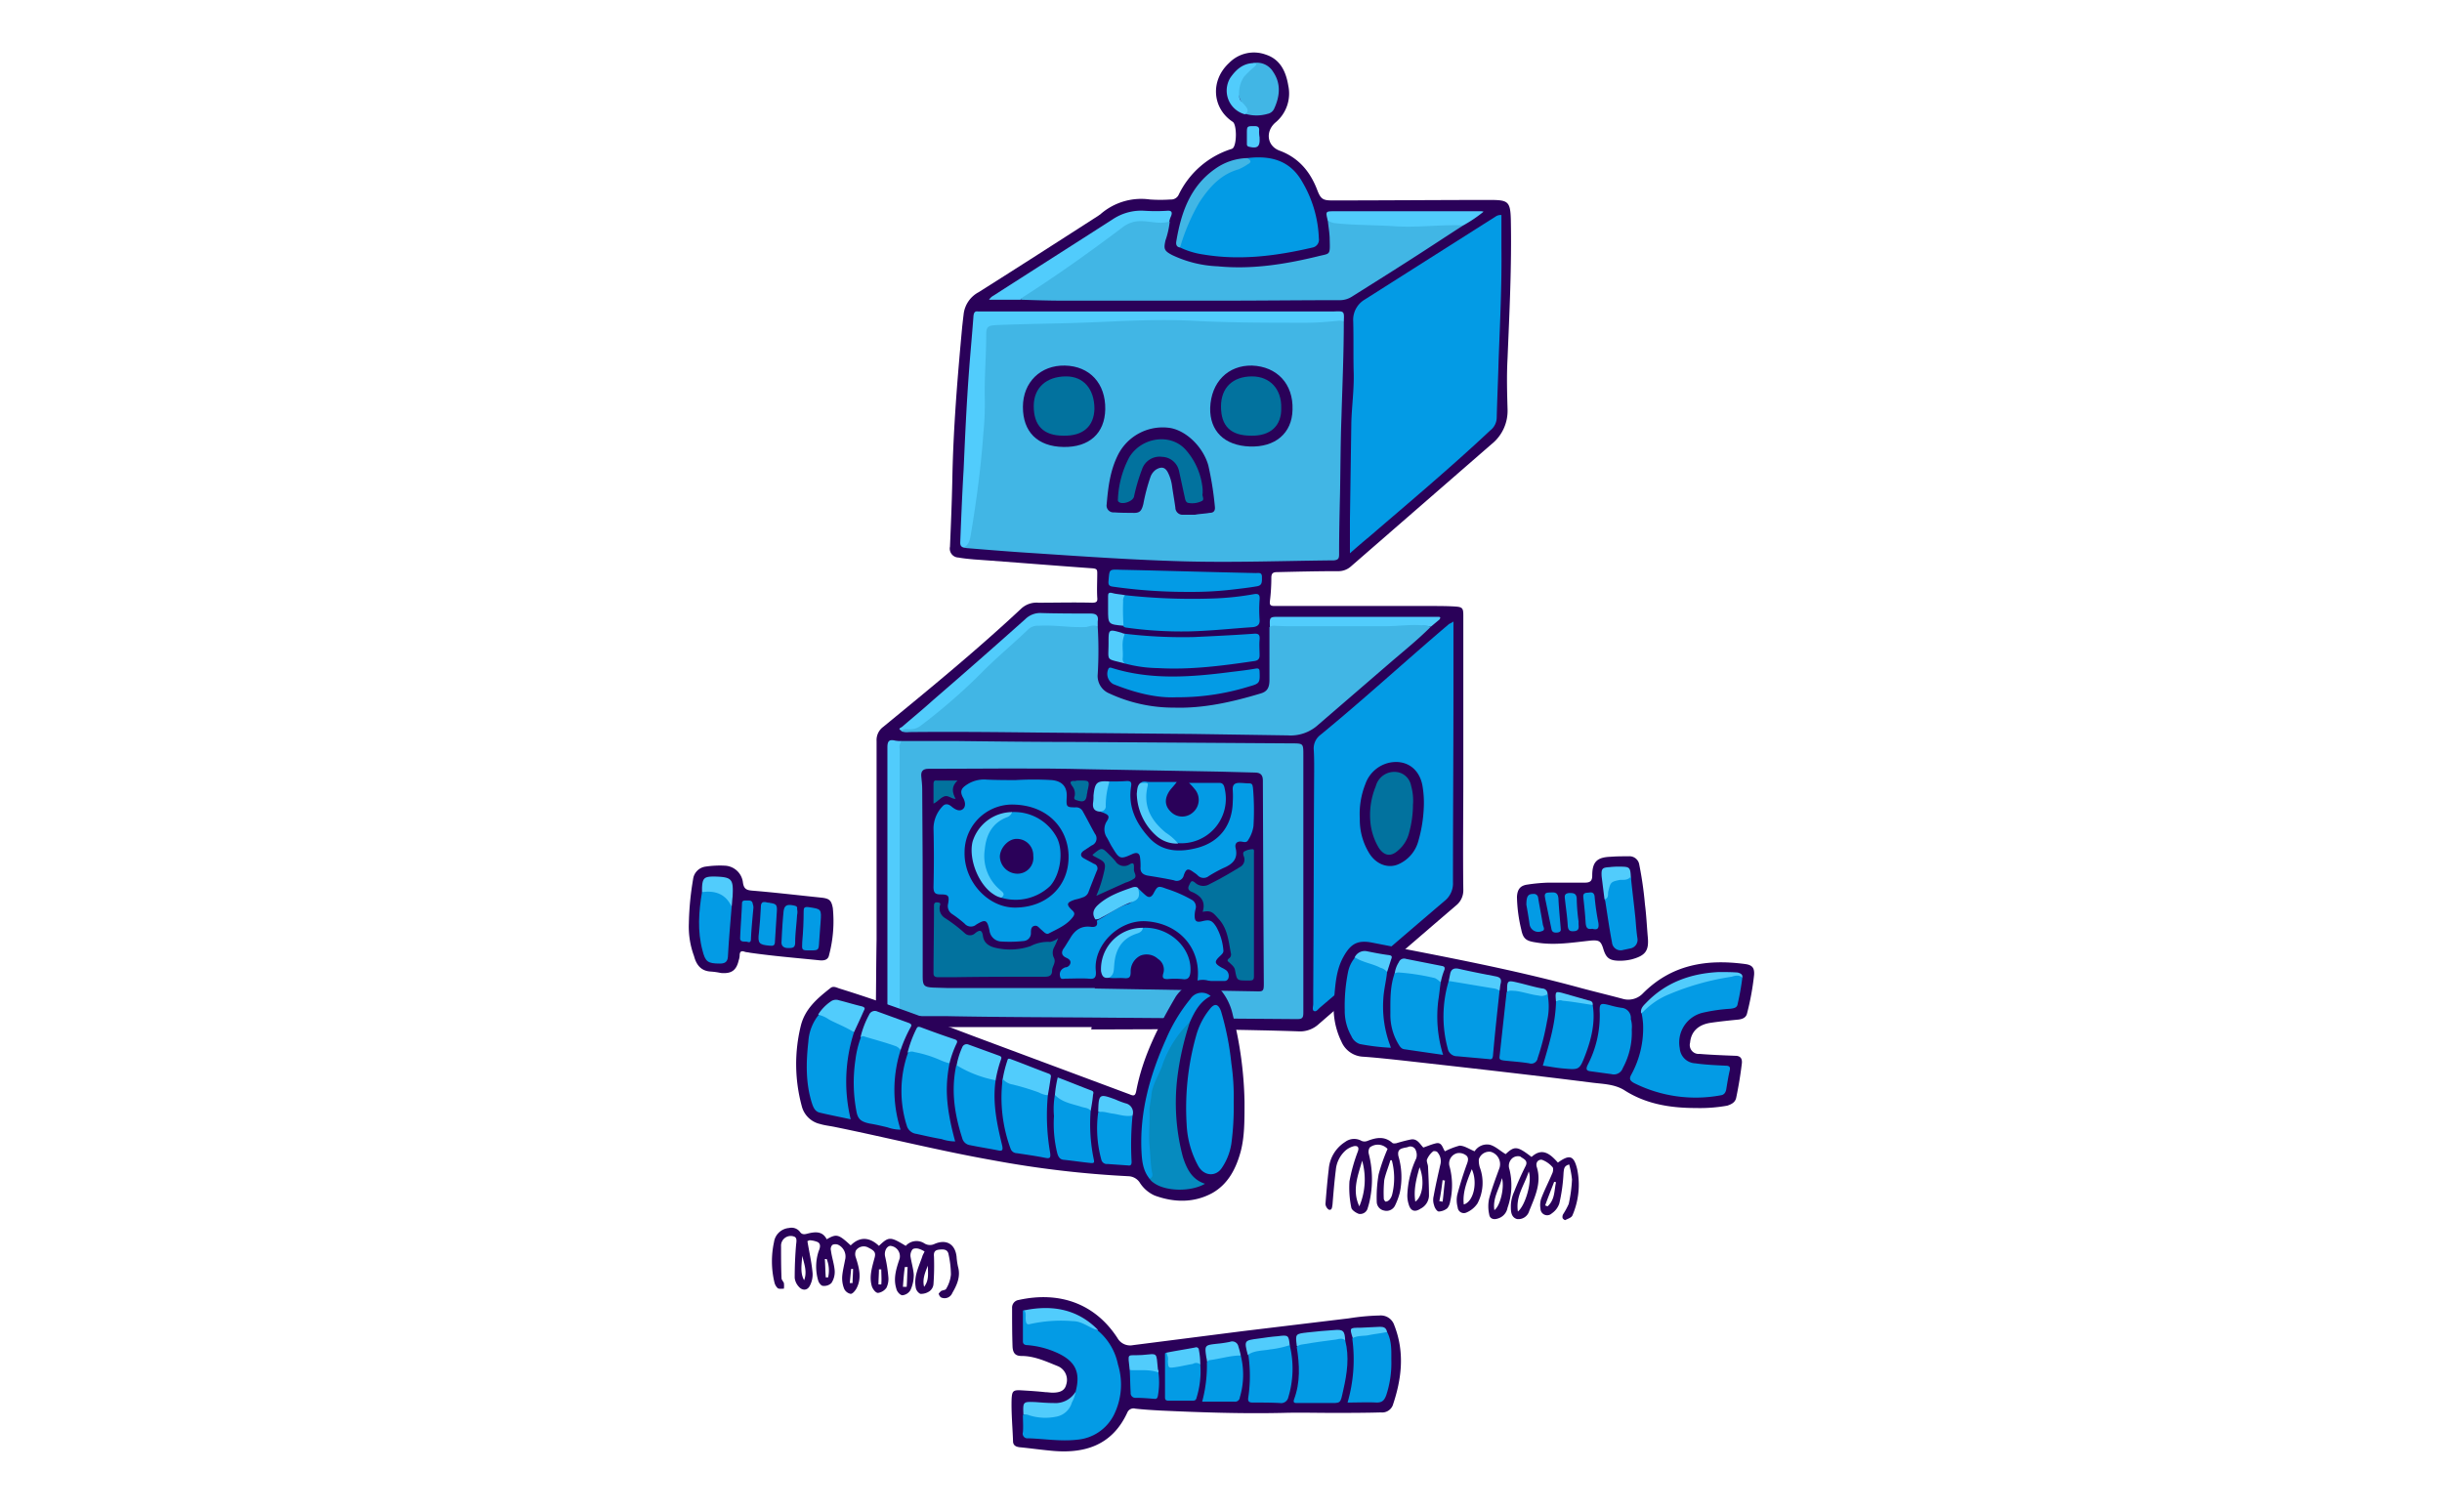 <svg id="OBJECTS" xmlns="http://www.w3.org/2000/svg" viewBox="0 0 519 321.3"><defs><style>.cls-1{fill:#2a0159;}.cls-1,.cls-2,.cls-3,.cls-4,.cls-5,.cls-6{fill-rule:evenodd;}.cls-2{fill:#039be5;}.cls-3{fill:#41b6e5;}.cls-4{fill:#51ccfc;}.cls-5{fill:#02729e;}.cls-6{fill:#068bbf;}</style></defs><title>error-7-azur</title><path class="cls-1" d="M232,218.3H187c-.7,0-.9-.1-.9-.8.1-5.9.1-11.9.2-17.8V157.5a3.48,3.48,0,0,1,1.4-3c10-8.2,20-16.4,29.4-25.2a4.8,4.8,0,0,1,3.6-1.2c3.8,0,7.6-.1,11.4,0,.9,0,1.2-.2,1.1-1.1-.1-1.7,0-3.5,0-5.2,0-.7-.1-.9-.9-1-8.4-.6-16.9-1.3-25.3-1.9-1.1-.1-2.2-.2-3.3-.4a1.89,1.89,0,0,1-1.8-2.3c.2-4.7.4-9.5.5-14.3.2-10.9,1.1-21.7,2.1-32.5.1-.9.2-1.8.3-2.6a6.07,6.07,0,0,1,3.2-4.7c8.4-5.3,16.8-10.7,25.2-16.1.2-.1.4-.3.6-.4a13.16,13.16,0,0,1,10.6-3.2,32.29,32.29,0,0,0,4.4,0,1.76,1.76,0,0,0,1.7-1,18.7,18.7,0,0,1,11.1-9.7c.1,0,.2-.1.3-.1,1-.6,1-5.1.1-5.7-4.4-2.9-4.8-8.8-.8-12.5a7.36,7.36,0,0,1,7.8-1.8c3.1,1,4.3,3.6,4.8,6.6a8,8,0,0,1-2.8,7.9c-2.1,1.9-1.7,4.9.9,5.9,4.1,1.5,6.6,4.5,8.1,8.5.7,1.8,1.2,2.1,3.1,2.1,11.2,0,22.4-.1,33.6-.1,3.8,0,4.3.3,4.4,4.2.2,9.9-.3,19.7-.7,29.5-.2,3.6-.1,7.2,0,10.7a9.06,9.06,0,0,1-3.4,7.5l-29.9,26a4,4,0,0,1-2.8,1c-4.3,0-8.5.1-12.8.2-.9,0-1.3.2-1.3,1.2a40.28,40.28,0,0,1-.3,4.9c-.1.9.1,1.1,1,1.1H304c1.7,0,3.4,0,5.1.1s1.9.3,1.9,1.9v34.5c0,7.9-.1,15.8,0,23.8a4.12,4.12,0,0,1-1.6,3.4c-9.8,8.4-19.6,16.9-29.4,25.4a5.87,5.87,0,0,1-4.2,1.3c-6-.2-11.9-.3-17.9-.4-8.7-.1-17.3,0-26,0A1.34,1.34,0,0,0,232,218.3Z"/><path class="cls-2" d="M308.9,132.1v14.6c0,13.6-.1,27.2-.1,40.8a4.75,4.75,0,0,1-1.8,4c-8.8,7.5-17.6,15.1-26.4,22.6-.4.3-.8,1-1.3.8s-.2-1-.2-1.5V211c.1-15.8.1-31.7.2-47.5,0-1.4,0-2.9-.1-4.3a3.6,3.6,0,0,1,1.3-2.9c9.4-7.7,18.3-15.9,27.5-23.7A4.38,4.38,0,0,0,308.9,132.1Z"/><path class="cls-3" d="M311,47.9c-3.6,2.3-7.2,4.7-10.8,7-4.2,2.7-8.5,5.4-12.8,8.1a4.79,4.79,0,0,1-2.8.8c-8.2,0-16.4.1-24.6.1H225.8c-2.9,0-5.9-.1-8.8-.2-.1-.6.4-.9.8-1.1,7.3-4.8,14.4-9.9,21.5-15.1a3.29,3.29,0,0,1,1.3-.7,53.52,53.52,0,0,1,8,.3,17.87,17.87,0,0,1-.9,4c-.4,1.8-.3,2.2,1.4,3.1a24.76,24.76,0,0,0,9.7,2.4c7.2.7,14.2-.4,21.2-2.1,2.7-.7,2.7-.1,2.6-3.6,0-1.4-.3-2.8-.4-4.1,2,0,3.9.4,5.9.4,5.7.1,11.4.7,17.1.2a36.84,36.84,0,0,1,4.7,0A1.22,1.22,0,0,1,311,47.9Z"/><path class="cls-4" d="M285.6,68.3a17,17,0,0,1-5.5.7c-6.1.1-12.1.3-18.2,0-7-.3-13.9-.5-20.9-.4-5.8.1-11.6.4-17.4.6-2.5,0-5,.1-7.4.2-1.8,0-3.6.4-5.4.3-.8-.1-.8.5-.8,1.1,0,4.9-.2,9.8-.3,14.7-.1,4.5-.4,8.9-.9,13.4-.6,5.5-1.4,11-2.3,16.4-.2,1.3-.9,1-1.6,1.1-1-.2-.8-1-.8-1.6.2-5,.4-10,.7-15,.3-6.8.6-13.5,1.1-20.3.3-4.2.7-8.3,1-12.4.1-.7.3-1,1-.9h75.5C285.7,66.1,285.7,66.1,285.6,68.3Z"/><path class="cls-4" d="M191.6,157.5v58.3c-3,.2-3,.2-3-2.7V158.9c0-1.3.3-1.8,1.6-1.5A6.15,6.15,0,0,0,191.6,157.5Z"/><path class="cls-4" d="M233.3,133.2c-4.1.7-8.3-.2-12.4,0a3.1,3.1,0,0,0-2.2.9c-5.2,4.6-10.1,9.4-15.2,14.2a86.3,86.3,0,0,1-8.1,6.6,1.75,1.75,0,0,1-1.2.4h-2.6c-.9-.4-.2-.6.1-.8,2.2-1.9,4.4-3.7,6.5-5.6,6.6-5.7,13.2-11.5,19.7-17.3a4.52,4.52,0,0,1,3.5-1.3c3.4.1,6.9.1,10.3.1,1.3,0,1.8.4,1.6,1.7Z"/><path class="cls-4" d="M248.5,47.1c-2,.6-4-.1-6-.1a6.12,6.12,0,0,0-3.9,1.3c-6.9,5.2-13.9,10.2-21.1,14.8-.2.2-.5.3-.6.6h-6.7a2.71,2.71,0,0,1,1-.9c8.4-5.4,16.9-10.8,25.3-16.2a10.92,10.92,0,0,1,6.8-1.8,36.84,36.84,0,0,0,4.7,0c1-.1,1.2.3.9,1.1A5.64,5.64,0,0,0,248.5,47.1Z"/><path class="cls-4" d="M311,47.9c-4.8-.2-9.6.5-14.4.2-4.4-.3-8.8-.2-13.1-.7a5,5,0,0,1-1.3-.5c-.5-2-.5-2,1.5-2h31a1.49,1.49,0,0,1,.6.1A29.49,29.49,0,0,1,311,47.9Z"/><path class="cls-4" d="M304.1,133.2c-5.9,0-11.8.4-17.8.3-4.8-.1-9.6,0-14.5,0-.6,0-1.2-.2-1.9-.2-.1-2.2-.1-2.2,2.1-2.2h33.6c.2,0,.5,0,.5.2a.76.76,0,0,1-.2.4Z"/><path class="cls-3" d="M285.6,68.3c0,6.8-.3,13.6-.5,20.4-.2,5.4-.2,10.8-.3,16.1-.1,4.3-.2,8.7-.2,13,0,.8-.1,1.2-1.1,1.3-10.7.1-21.4.5-32.2.2-10.4-.3-20.7-1-31.1-1.7-4.9-.3-9.8-.7-14.7-1.1a1.42,1.42,0,0,1-.6-.2c1-.5,1.2-1.5,1.4-2.5,1.2-7.2,2.2-14.5,2.7-21.8a61.88,61.88,0,0,0,.3-7.4c-.1-4.5.3-8.9.3-13.4,0-1.7.3-2,2.1-2.1,6.9-.3,13.7-.3,20.6-.6,7.2-.3,14.4-.7,21.6-.3,7.9.4,15.8.4,23.7.4,2.2,0,4.5-.2,6.7-.4A2.88,2.88,0,0,1,285.6,68.3Z"/><path class="cls-3" d="M191.6,157.5h11.7c8.7.1,17.3.2,26,.2l45.2.3c2.5,0,2.5,0,2.5,2.5v54.7c0,1.1-.2,1.4-1.3,1.4l-40-.3c-11.1-.1-22.1-.1-33.2-.3-3.6-.1-7.2.1-10.8-.2a2.38,2.38,0,0,1-.5-1.8V159.2A2.18,2.18,0,0,1,191.6,157.5Z"/><path class="cls-3" d="M233.3,133.2a85.08,85.08,0,0,1,0,10.1,4,4,0,0,0,2.5,4.1,32.2,32.2,0,0,0,13.7,3c6.3.2,12.4-1.2,18.4-3,1.4-.4,1.9-1.2,1.9-2.9V133.3a1.68,1.68,0,0,1,1.2-.3c1.4.1,2.8.1,4.2.1h19.2c2.6,0,5.2-.4,7.8-.2a2.32,2.32,0,0,1,1.8.4c-2.7,2.7-5.7,5.1-8.6,7.6l-15.3,13.2a8.66,8.66,0,0,1-6.4,2.2l-20.1-.3-32.8-.3c-9.2-.1-18.4-.2-27.6-.1a3.21,3.21,0,0,1-1.7-.2c.6-.6,1.3-.4,1.9-.4a3.6,3.6,0,0,0,2.2-.7A123.37,123.37,0,0,0,209,142.6c3.1-3.1,6.5-5.9,9.6-8.9a2.93,2.93,0,0,1,2.2-.7c3.3-.2,6.6.4,9.9.3C231.7,133.1,232.5,132.7,233.3,133.2Z"/><path class="cls-3" d="M266.4,13.4a4,4,0,0,1,4.2,1.9c1.7,2.5,1.4,5.2.2,7.8a1.93,1.93,0,0,1-1.4,1.1,8.35,8.35,0,0,1-4.7,0,2.41,2.41,0,0,0-.4-1.8c-1.9-2.6-1.5-5.6,1-7.8C265.7,14.4,266.5,14.3,266.4,13.4Z"/><path class="cls-3" d="M265.1,33.6c.5.2,1.2-.2,1.4.3s-.6,1-1,1.3a4.12,4.12,0,0,1-1.9,1.1c-4.1,1.1-6.6,4-8.7,7.4a30.86,30.86,0,0,0-3.3,7.7,2,2,0,0,1-.8,1.2c-.8-.1-.9-.7-.8-1.3,1-6,2.9-11.6,8.1-15.3A12.3,12.3,0,0,1,265.1,33.6Z"/><path class="cls-4" d="M266.4,13.4c.5.1.9.1.3.7a23.37,23.37,0,0,0-2.3,2.2,6.29,6.29,0,0,0-1,4.4c.1.7.7,1.1,1.1,1.6s1.2,1.3.1,2a5.21,5.21,0,0,1-3.1-7.8C262.7,14.8,264.1,13.5,266.4,13.4Z"/><path class="cls-4" d="M239.1,126.5c0,2,0,4,.1,6,0,.3-.1.5-.4.5-3.3-.3-3.3-.3-3.3-3.5v-2.8c0-.5.1-.8.7-.7C237.2,126.3,238.2,126.3,239.1,126.5Z"/><path class="cls-4" d="M239.1,134.7V141H239c-4.1-1.1-3.4-.3-3.4-4.4,0-2.9,0-2.9,2.8-2.1A1.85,1.85,0,0,0,239.1,134.7Z"/><path class="cls-4" d="M267.7,29.2v.2c.1,1.8-.5,2.2-2.2,1.8-.5-.1-.5-.4-.5-.7v-2c0-1.7,0-1.7,1.6-1.7.7,0,1.1.2,1,1a6.6,6.6,0,0,0,.1,1.4Z"/><path class="cls-1" d="M254,109.4h-2.5a1.53,1.53,0,0,1-1.7-1.5c-.2-1.5-.5-3.1-.7-4.6a9.24,9.24,0,0,0-.8-2.7c-.6-1.3-1.4-1.5-2.6-.8a3.25,3.25,0,0,0-1.2,1.6,40,40,0,0,0-1.5,5.7c-.4,1.6-.8,2-2.4,1.9-1.3,0-2.5,0-3.8-.1a1.46,1.46,0,0,1-1.6-1.7c.3-3.5.7-7,2.3-10.3a10.63,10.63,0,0,1,10.7-6c3.5.3,7.4,3.8,8.6,8a67.07,67.07,0,0,1,1.4,8.8c.1.9-.3,1.3-1.1,1.3-1.1.2-2.1.2-3.1.4Z"/><path class="cls-1" d="M257.2,86.7c.2-5.5,3.8-9.1,8.9-9,5.3.2,8.8,3.9,8.6,9.4-.1,5-3.7,8-9.1,7.8S257.1,91.6,257.2,86.7Z"/><path class="cls-1" d="M234.9,87c-.1,5.1-3.4,8.1-8.9,8s-8.6-3.2-8.6-8.5,3.8-8.9,8.9-8.8C231.6,77.8,235,81.5,234.9,87Z"/><path class="cls-1" d="M232.7,210H204c-1.9,0-3.8,0-5.7-.1s-2.2-.4-2.2-2.3v-10c0-9.9,0-19.9-.1-29.8,0-.9-.1-1.8-.2-2.8s.3-1.6,1.5-1.6c11.4,0,22.8-.2,34.2.1,9.2.2,18.4.3,27.6.5,2.5.1,5,.1,7.6.2,1.2,0,1.7.5,1.7,1.7v.6c0,8.4.1,16.8.1,25.3,0,5.8.1,11.5.1,17.3,0,1.5-.1,1.7-1.7,1.6l-34.3-.6C232.7,210.1,232.7,210.1,232.7,210Z"/><path class="cls-5" d="M255.6,104.9c-.2.5.5,1.3-.2,1.6a4.6,4.6,0,0,1-2.8.4c-.6-.1-.7-.7-.8-1.2-.4-1.8-.8-3.7-1.2-5.5a3.81,3.81,0,0,0-3.6-3.1,3.94,3.94,0,0,0-4.3,2.7,38.59,38.59,0,0,0-1.7,5.8c-.3,1-2.4,1.7-3.2,1.1-.3-.2-.2-.5-.2-.7a20.66,20.66,0,0,1,2.4-8.8c2.6-4.3,8.8-5.2,12-1.6a14.5,14.5,0,0,1,3.6,8.4Z"/><path class="cls-5" d="M265.9,92.6c-4.3,0-6.4-2-6.4-6.2,0-4,2.5-6.4,6.6-6.4,3.8,0,6.3,2.7,6.2,6.7C272.4,90.5,270,92.7,265.9,92.6Z"/><path class="cls-5" d="M226,92.6q-6.3,0-6.3-6.3c0-3.9,2.7-6.3,6.9-6.3,3.7,0,6,2.7,6,6.9C232.5,90.6,230.2,92.7,226,92.6Z"/><path class="cls-2" d="M215.9,165.8a64.23,64.23,0,0,1,7.6,0c2.3.2,3.4,1.5,3.2,3.8-.1,1.9,0,2,1.9,2a1.56,1.56,0,0,1,1.5.8c.9,1.6,1.7,3.2,2.6,4.8a1.6,1.6,0,0,1-.7,2.5l-1.8,1.2c-.6.5-.6,1.1.1,1.5s1.5.8,2.2,1.2a1,1,0,0,1,.6,1.5c-.6,1.5-1.2,3-1.8,4.6a1.82,1.82,0,0,1-1.1,1,10.93,10.93,0,0,1-1.7.5c-1.8.6-2,1-.6,2.3.4.4.6.7.2,1.3-1.3,1.8-3.3,2.6-5.2,3.6-.6.3-1.1-.4-1.6-.8s-.8-1-1.5-.8-.7.9-.7,1.5a1.65,1.65,0,0,1-1.5,1.7,28,28,0,0,1-5,.1,2.65,2.65,0,0,1-2.3-2.3c-.5-2.3-.8-2.5-2.8-1.3a1.75,1.75,0,0,1-2.5-.2,25.6,25.6,0,0,0-2.6-2,2,2,0,0,1-.9-2.2c.3-1.7.1-2-1.6-2-1.2,0-1.5-.4-1.5-1.6.1-4.2.1-8.3,0-12.5a6.86,6.86,0,0,1,1.9-4.6c.6-.7,1.3-.5,1.9,0s1.6,1.2,2.4.6.5-1.8,0-2.6c-.7-1.4-.1-2,1-2.7a6.61,6.61,0,0,1,4.1-1C211.8,165.8,213.9,165.8,215.9,165.8Z"/><path class="cls-2" d="M235.8,166.1c1.2,0,2.4,0,3.7-.1.9,0,1,.3.9,1.1-.7,4.3,1,7.8,3.7,10.8,2.8,3.2,6.6,3.3,10.4,2.3,4.8-1.3,7.4-4.9,7.5-9.8a19.22,19.22,0,0,0,0-2.4c-.1-1.1.3-1.6,1.4-1.6.7,0,1.4.1,2.1.1s.7.4.8,1a54.76,54.76,0,0,1,.1,8.1,7.29,7.29,0,0,1-1.1,2.9c-.3.6-.8.5-1.3.4-1.1-.2-1.6.4-1.4,1.3.6,2.4-.7,3.5-2.6,4.3a30.71,30.71,0,0,0-3.1,1.7,1.73,1.73,0,0,1-2.4-.2,5.55,5.55,0,0,0-.8-.6c-1.2-.9-1.6-.8-2.1.6a1.52,1.52,0,0,1-2.1,1.1c-1.9-.4-3.7-.7-5.6-1-1-.2-1.6-.7-1.5-1.8a13.4,13.4,0,0,0-.1-2c-.1-1-.7-1.2-1.6-.8-2.6,1.2-2.8,1.1-4.3-1.4-.4-.6-.7-1.3-1.1-2a3.18,3.18,0,0,1-.1-3.5c.8-1.2.4-1.5-1.4-2.1a3.32,3.32,0,0,0,.9-2.7A6,6,0,0,1,235.8,166.1Z"/><path class="cls-2" d="M241.9,188.8c.5.5,1,1,1.6,1.5s1.1.5,1.6-.3c.9-1.7,1-1.8,2.8-1.1a27.43,27.43,0,0,1,5.3,2.3,1.69,1.69,0,0,1,.9,2,5.9,5.9,0,0,0-.2,1.4c0,1.2.4,1.5,1.6,1.2,1.6-.4,2.1-.2,3,1.2a12.16,12.16,0,0,1,1.5,4.9c.1.6-.3.9-.7,1.3-1.3,1.2-1.2,1.6.4,2.5a5.3,5.3,0,0,1,1,.6,1.6,1.6,0,0,1,.4,1.5.86.86,0,0,1-.9.7h-5.7c.9-7-4-12.3-11-12.7-5.8-.3-11.2,5.2-10.6,10.6.1,1.3-.2,1.8-1.6,1.6-1.6-.1-3.2,0-4.8,0-.4,0-1.1.3-1.2-.5a1.48,1.48,0,0,1,.7-1.7c.2-.1.3-.2.5-.2a1.17,1.17,0,0,0,1-.9c.1-.6-.4-.9-.8-1.1-1.2-.5-1.2-1.3-.5-2.2.4-.6.8-1.3,1.2-1.9,1-1.8,2.4-2.8,4.5-2.5.9.1,1.5-.2,1.2-1.3,2.3-1.2,4.3-2.9,6.8-3.6A3.83,3.83,0,0,0,241.9,188.8Z"/><path class="cls-5" d="M224.9,199.4a19.47,19.47,0,0,1-.9,2,2.43,2.43,0,0,0,0,2.2c.5,1-.4,1.8-.4,2.7,0,1.4-1.1,1.3-2,1.3-6.3,0-12.5,0-18.8.1h-3.4c-.5,0-1-.1-1-.8,0-4.7.1-9.3.1-14,0-.6-.1-1.2.8-1.1s.4.6.4,1a2.39,2.39,0,0,0,1.1,2.3,33.21,33.21,0,0,1,4.2,3.2,1.6,1.6,0,0,0,2.3,0c.8-.6,1.4-.8,1.6.6.2,1.6,1.4,2.3,2.9,2.6a13.48,13.48,0,0,0,7.2-.4,8,8,0,0,1,4.2-.9A4.22,4.22,0,0,0,224.9,199.4Z"/><path class="cls-5" d="M255.6,193.8c.7-2.2-.4-3.4-2.2-4.2-.6-.2-1.1-.6-.7-1.4s.5-1.3,1.4-.5a2.56,2.56,0,0,0,3,.2c2.2-1.1,4.3-2.3,6.4-3.6a1.79,1.79,0,0,0,.8-2.4c-.1-.4-.2-.8.3-1a3.53,3.53,0,0,1,1.7-.4c.3,0,.2.7.2,1v26c0,.7-.2.9-.9.9h-.5c-2.2,0-2.2,0-2.6-2.1-.1-.8-.7-1.2-1.2-1.7-.4-.3-.6-.5-.1-.9a1,1,0,0,0,.4-1.1c-.5-2.6-.7-5.3-2.7-7.4C257.7,193.8,257.3,193.5,255.6,193.8Z"/><path class="cls-2" d="M242.4,166.4c.6-.5,1.2-.2,1.8-.2h5.9c-.5.7-1,1.2-1.4,1.7-1.3,1.8-1.2,3.4.2,4.7a3.39,3.39,0,0,0,4.6.1,3.5,3.5,0,0,0,.4-5,13.1,13.1,0,0,0-1.2-1.3h6.5c.8,0,1,.7,1.1,1.3a9.46,9.46,0,0,1-10,11.5,18.9,18.9,0,0,1-6.1-5.5,7.34,7.34,0,0,1-1-5.6C243.5,167.2,243.3,166.6,242.4,166.4Z"/><path class="cls-2" d="M242.9,197.2c5.6-.3,10.5,4.3,10.1,9.4-.1,1.1-.5,1.7-1.7,1.5a17.09,17.09,0,0,0-3.2,0c-.9,0-1.1-.3-.9-1.1a2.71,2.71,0,0,0-1.1-3.2,3.57,3.57,0,0,0-3.7-.7,3.75,3.75,0,0,0-2.1,3.5c0,1.1-.3,1.4-1.4,1.3s-2.2.1-3.3-.1a13,13,0,0,0,.8-3.4c.4-3.1,1.9-5.4,4.9-6.4A4.77,4.77,0,0,0,242.9,197.2Z"/><path class="cls-5" d="M233,190.4a27.84,27.84,0,0,0,1.6-4.9c.5-2,.3-2.3-1.5-3.2-.3-.2-.7-.3-.9-.6a.1.1,0,0,1,.1-.1c1.9-1.6,1.9-1.5,3.6.2a15.38,15.38,0,0,1,1.2,1.3,2.15,2.15,0,0,0,3,.6c.7-.4.9-.2.9.5v.5c-.1.7.7,1.4.1,2a6.63,6.63,0,0,1-1.9.9Z"/><path class="cls-4" d="M241.9,188.8c.4,1.6.2,2.4-1.3,2.9-2.4.8-4.3,2.2-6.5,3.3a2,2,0,0,1-1.3.4c-.8-1.2-.4-2.2.6-3.1,2.1-1.9,4.7-2.8,7.3-3.7C241.1,188.5,241.6,188.4,241.9,188.8Z"/><path class="cls-4" d="M242.9,197.2c-.1.7-.6,1-1.2,1.2-3.5,1.1-4.7,3.7-4.9,6.8-.1,1,0,2-1.1,2.6-1.1.2-1.5-.3-1.7-1.4A8.8,8.8,0,0,1,242.9,197.2Z"/><path class="cls-4" d="M242.4,166.4h1c.6,0,.6.2.5.7-1,4.2.7,7.3,3.9,9.9a11.31,11.31,0,0,1,2.6,2.3,6.55,6.55,0,0,1-4.8-1.8,12.29,12.29,0,0,1-4-8.8C241.7,167.8,241.7,166.9,242.4,166.4Z"/><path class="cls-5" d="M203.5,165.9c-1.4,1.3-1.1,2.6-.4,3.9-1,0-1.6-.9-2.5-.5s-1.3,1.1-2.2,1.5v-4.3c0-.5.3-.7.7-.6Z"/><path class="cls-4" d="M235.8,166.1a17.53,17.53,0,0,0-.8,5.1c.1.7-.4,1.3-1.3,1.3-1.1-.1-1.5-.7-1.4-1.8a8.6,8.6,0,0,0,.1-1.6C232.7,166.3,233.1,165.9,235.8,166.1Z"/><path class="cls-5" d="M229.3,165.9h.4c1.8,0,1.9.1,1.5,1.9-.1.3-.1.7-.2,1-.1,1.1-.4,1.8-1.8,1.4-.6-.2-1.1-.2-.8-1a2.58,2.58,0,0,0-.5-2.1c-.6-.8-.5-1.2.6-1.1A2.2,2.2,0,0,1,229.3,165.9Z"/><path class="cls-1" d="M215.7,192.9c-5.7,0-10.8-5.5-10.7-11.7A10.14,10.14,0,0,1,215,171c7.6,0,11.9,5,12.1,10.7C227.3,188.4,222.4,192.9,215.7,192.9Z"/><path class="cls-2" d="M215.1,172.6a10.25,10.25,0,0,1,9.5,5.4c1.5,2.9.8,7.8-1.4,10.3a10.67,10.67,0,0,1-10.4,2.5,2,2,0,0,0-.9-1.7c-3.6-3.4-3.7-7.5-2.2-11.8a5.93,5.93,0,0,1,3.2-3.4A15.92,15.92,0,0,0,215.1,172.6Z"/><path class="cls-4" d="M215.1,172.6a1.72,1.72,0,0,1-1.1,1.1c-3.1,1.2-4.4,3.7-4.7,6.8a9.38,9.38,0,0,0,3.2,8.6c.4.4,1.4.9.3,1.7a4.59,4.59,0,0,1-1.6-.7c-3.2-2-5.4-7.5-4.5-11.2A8.88,8.88,0,0,1,215.1,172.6Z"/><path class="cls-1" d="M216.2,185.7a3.76,3.76,0,0,1-3.7-3.7c.1-1.9,1.9-3.8,3.7-3.7a3.48,3.48,0,0,1,3.4,3.6A3.37,3.37,0,0,1,216.2,185.7Z"/><path class="cls-1" d="M264.5,234.2c0,4.2,0,7.4-.8,10.5-1,3.7-2.7,7-6.1,8.9-3.9,2.1-8.1,2-12.2.5a7.2,7.2,0,0,1-3.2-2.8,3,3,0,0,0-2.3-1.3,216.9,216.9,0,0,1-28.9-3.4c-11.3-2-22.4-4.8-33.7-7.1-1-.2-2-.3-3-.6a5.2,5.2,0,0,1-3.9-3.8,34.16,34.16,0,0,1-.2-17.1c.9-3.6,3.5-5.8,6.3-8,.6-.5,1.3-.1,1.9.1,9.7,3,19.2,6.6,28.7,10.2l33,12.3c.9.4,1.2.3,1.4-.8,1.4-7.3,4.7-13.7,8.4-20a8.8,8.8,0,0,1,4.3-3.3,4.23,4.23,0,0,1,4.5,1.1,12.21,12.21,0,0,1,3.3,6.1A80.82,80.82,0,0,1,264.5,234.2Z"/><path class="cls-1" d="M360.4,235.5c-5.6,0-10.7-.9-15.2-3.8-2.1-1.3-4.6-1.3-6.9-1.6-13.4-1.7-26.8-3.2-40.2-4.7-2.8-.3-5.5-.6-8.3-.8a5.27,5.27,0,0,1-4.7-3.2,16.5,16.5,0,0,1-1.6-8.7c.3-3.2.4-6.4,2-9.3s3.1-3.7,6.4-3c14.8,2.9,29.5,5.6,44.1,9.6,3,.8,5.9,1.5,8.9,2.3a4.28,4.28,0,0,0,4.3-1.2c6.1-6.1,13.5-7.3,21.7-6.2,1.5.2,2,.8,1.9,2.3a56.37,56.37,0,0,1-1.5,8.2c-.2.9-1,1.2-1.8,1.3-2,.2-4,.4-6,.7-2.6.4-4.1,1.9-4.3,4.2a1.89,1.89,0,0,0,2,2.4c2.5.2,5,.3,7.6.4,1.1,0,1.5.6,1.4,1.6-.3,2.5-.7,4.9-1.2,7.3-.2,1-1,1.4-1.9,1.7A33.06,33.06,0,0,1,360.4,235.5Z"/><path class="cls-1" d="M283.1,300.3c-3.5,0-6.9-.1-10.4,0-8.7.2-17.4-.1-26.1-.5-1.8-.1-3.5-.2-5.3-.4a1.43,1.43,0,0,0-1.7.8c-3.3,7.2-9.4,8.9-16.6,8.1-2.1-.2-4.2-.5-6.3-.7-.8-.1-1.4-.4-1.4-1.3-.1-3-.4-6-.3-9,.1-1.6.3-1.9,2-1.8s3.4.2,5.2.4c.5,0,1,.1,1.5.1,1.7,0,2.6-.5,2.9-1.7a3.17,3.17,0,0,0-1.7-3.9c-2.5-1-5-2.2-7.8-2.2-1.3,0-1.8-.6-1.9-1.9-.1-2.8-.1-5.6-.1-8.3a1.63,1.63,0,0,1,1.4-1.7c8.6-1.9,16.2.7,21,8.1a3.09,3.09,0,0,0,3.3,1.5l23.5-3,22.4-2.7a47.6,47.6,0,0,1,6.5-.6,3,3,0,0,1,3.1,2c2.3,5.8,1.6,11.5-.3,17.1a2.42,2.42,0,0,1-2.5,1.5C290.2,300.3,286.6,300.3,283.1,300.3Z"/><path class="cls-1" d="M146.4,196.3a62.51,62.51,0,0,1,.9-9.4,3.08,3.08,0,0,1,2.6-2.7,20.67,20.67,0,0,1,4.3-.2,4.05,4.05,0,0,1,3.7,3.6c.2,1.3.7,1.6,2,1.7,4.9.4,9.9,1,14.8,1.5,1.6.2,2,.6,2.3,2.2a28.08,28.08,0,0,1-.8,10c-.2,1.1-1.2,1.2-2.1,1.1-4.9-.5-9.8-.9-14.7-1.6-.4-.1-.8-.1-1.1-.2-.8-.3-1.1,0-1.1.8a3.55,3.55,0,0,1-.2,1c-.5,2.2-1.6,2.9-3.8,2.7a15.17,15.17,0,0,0-2.1-.3c-2.1-.1-3.1-1.4-3.6-3.3A18,18,0,0,1,146.4,196.3Z"/><path class="cls-1" d="M329,187.6h7.8c1.1,0,1.6-.3,1.6-1.5,0-2.9,1-3.9,3.9-4,1.3-.1,2.5-.1,3.8-.1a2.11,2.11,0,0,1,2.3,1.8,77.2,77.2,0,0,1,1.2,8.4c.3,2.3.4,4.6.6,6.9.3,3-.5,4-3.4,4.8a10.68,10.68,0,0,1-2.5.3c-2.3,0-3-.6-3.6-2.7-.5-1.5-.9-1.7-2.5-1.6-3.9.4-7.8,1.1-11.8.4-2.1-.3-2.7-.8-3.1-2.8a31.82,31.82,0,0,1-.9-6.9c.1-1.6.7-2.4,2.3-2.6A36.2,36.2,0,0,1,329,187.6Z"/><path class="cls-6" d="M252.9,217.2a61.33,61.33,0,0,0-2.7,12,44.85,44.85,0,0,0,1.2,16.7c.8,2.5,1.9,4.8,4.7,5.7-3.1,1.8-8.5,1.6-10.9-.2a2.66,2.66,0,0,1-1-1.1c.3-1.4-.2-2.7-.2-4-.3-4.9-.8-9.9.6-14.6,1.5-4.9,3.4-9.8,7-13.7C251.9,217.6,252.2,217,252.9,217.2Z"/><path class="cls-4" d="M191.4,223.2c-2.8-.9-5.7-1.8-8.5-2.8a19.05,19.05,0,0,1,1.8-4.7,1.32,1.32,0,0,1,1.8-.7l6.6,2.4c.5.2.8.4.4,1A29.11,29.11,0,0,0,191.4,223.2Z"/><path class="cls-4" d="M222.7,232.8a1.92,1.92,0,0,1-1.8.1c-2.2-.9-4.4-1.4-6.7-2.1a1.24,1.24,0,0,1-1.1-1.4,26,26,0,0,1,1-4c.1-.5.4-.4.7-.3,2.7,1,5.4,2.1,8.1,3.1.5.2.5.5.4.9C223.1,230.5,222.9,231.7,222.7,232.8Z"/><path class="cls-4" d="M201.8,226c-.7.5-1.4,0-2-.3a32.2,32.2,0,0,0-6.9-2,24.17,24.17,0,0,1,1.9-5.1c.2-.4.4-.4.8-.3,2.4.9,4.9,1.8,7.3,2.6.6.2.6.5.4.9A21,21,0,0,0,201.8,226Z"/><path class="cls-4" d="M211.6,229.6c-.2.2-.3.5-.8.4a57.41,57.41,0,0,1-6.9-2.6,1,1,0,0,1-.6-.9,16.12,16.12,0,0,1,1.2-3.9,1,1,0,0,1,1.3-.6l6.6,2.4c.5.2.5.4.3.9A27,27,0,0,0,211.6,229.6Z"/><path class="cls-4" d="M181.5,219.4a7.29,7.29,0,0,1-2.9-1.1c-1.5-.9-3.3-1.4-4.7-2.7a9.53,9.53,0,0,1,2.6-2.7,1.89,1.89,0,0,1,1.8-.3c1.6.4,3.2.9,4.9,1.3.6.2.7.4.4.9C182.9,216.4,182.2,217.9,181.5,219.4Z"/><path class="cls-4" d="M231.8,236.1a41.48,41.48,0,0,1-6.6-2,1.38,1.38,0,0,1-1-1.4,25.83,25.83,0,0,1,.6-3.7c2.4.9,4.8,1.9,7.2,2.8.5.2.4.5.3.9C232.2,233.9,232,235,231.8,236.1Z"/><path class="cls-4" d="M240.7,237.1a1.14,1.14,0,0,1-1.3.5c-2-.5-4-.6-6-1.3.1-3.8.2-3.9,3.7-2.6a18,18,0,0,0,2.1.8A2,2,0,0,1,240.7,237.1Z"/><path class="cls-4" d="M370.3,207.8c-2.1-.2-4.1.5-6.2.9a57.53,57.53,0,0,0-9.7,3.1,14.76,14.76,0,0,0-3.6,2.3,8.58,8.58,0,0,1-2,1.3c-.2-1,.4-1.6,1-2.2,4.2-4.4,9.5-6.3,15.5-6.6,1.3,0,2.7,0,4,.1C370,206.9,370.4,207.1,370.3,207.8Z"/><path class="cls-4" d="M306.2,208.8a49.93,49.93,0,0,0-8.6-1.5c-.4,0-.8-.2-1.2-.2a5.77,5.77,0,0,1,.9-2.6,1.19,1.19,0,0,1,1.5-.7l7.6,1.5c.6.1.7.3.6.8A13.82,13.82,0,0,0,306.2,208.8Z"/><path class="cls-4" d="M318.7,210.6c-2.6,0-5-.8-7.5-1.1-.9-.1-1.7-.3-2.6-.4a.66.66,0,0,1-.7-.6l.3-1.5c.2-1,.8-1.3,1.8-1.1,2.6.6,5.2,1.1,7.8,1.6,1.1.2,1.4.6,1.1,1.7C318.8,209.7,318.8,210.1,318.7,210.6Z"/><path class="cls-4" d="M294.8,206.6l-6-2.1a1.32,1.32,0,0,1-.9-1,2.36,2.36,0,0,1,2.7-1.3c1.5.3,3,.6,4.6.8.6.1.7.3.5.8C295.4,204.7,295.1,205.7,294.8,206.6Z"/><path class="cls-4" d="M328.9,211.3c0,.8-.3,1-1.1.9-2.5-.4-4.9-1.3-7.5-1.3,0-2.6,0-2.6,2.5-2,1.7.4,3.3.9,5,1.2A1.13,1.13,0,0,1,328.9,211.3Z"/><path class="cls-4" d="M338.5,213.6c-1.2.7-2.4,0-3.5-.1-1.5-.1-2.9-.4-4.3-.6-.2-2.3-.2-2.3,1.9-1.7,1.6.5,3.3.9,4.9,1.4C338.1,212.7,338.6,212.9,338.5,213.6Z"/><path class="cls-4" d="M233.4,282.7a4.89,4.89,0,0,1-2.9-.8,4.83,4.83,0,0,0-2.9-.7c-3.1,0-6.1-.2-9.1.9-.7.2-.8-.1-.8-.7v-2.9C223.6,277.3,229,278.2,233.4,282.7Z"/><path class="cls-4" d="M228.6,295.8a5.32,5.32,0,0,1-2.9,5.3c-2.8,1.1-5.5.6-8.2-.5-.1-2.7-.1-2.7,2.6-2.6,1.3.1,2.5.2,3.8.2A5,5,0,0,0,228.6,295.8Z"/><path class="cls-4" d="M274.1,285.9c-.1.3,0,.7-.5.8-2.8.4-5.6.9-8.4,1.3-.8-3.1-.8-3.1,2.3-3.5,1.4-.2,2.7-.4,4.1-.5C273.8,283.7,273.9,283.8,274.1,285.9Z"/><path class="cls-4" d="M255.1,290c-2.1.4-4.2.7-6.2,1.2-.9.2-1-.1-1-.9v-2.8c2-.4,4-.7,6.1-1.1a.57.57,0,0,1,.8.5A16.28,16.28,0,0,1,255.1,290Z"/><path class="cls-4" d="M285.9,284.9c-3,.1-5.9.8-8.8,1.1-.5.1-.9.1-1.4.2,0-.1-.1-.1-.1-.2-.3-2.5-.3-2.5,2.3-2.8,1.9-.2,3.8-.4,5.6-.5C285.5,282.5,285.8,282.9,285.9,284.9Z"/><path class="cls-4" d="M263.7,288.1a33.21,33.21,0,0,1-6.1,1.3,3,3,0,0,1-1,.2c-.1-.3-.1-.7-.2-1-.4-2.7-.4-2.7,2.3-3a25.12,25.12,0,0,0,2.7-.4,1.33,1.33,0,0,1,1.8,1A18,18,0,0,1,263.7,288.1Z"/><path class="cls-4" d="M246.2,291.7c-2-.1-4.1.3-6.1-.5-.4-3.9-.7-3,2.6-3.2,3.5-.3,3-.7,3.4,3.1C246.3,291.3,246.2,291.5,246.2,291.7Z"/><path class="cls-4" d="M294.8,283.1c-.1.4-.3.5-.7.6-2.2.2-4.4.7-6.6.7-.7-2.2-.7-2.2,1.6-2.2,1.4-.1,2.8-.1,4.2-.2C294.1,282,294.6,282.2,294.8,283.1Z"/><path class="cls-4" d="M155.5,192.7c-.6-.3-.8-.9-1.3-1.4a4.75,4.75,0,0,0-3.5-1.4c-.5,0-1.1.2-1.5-.3v-.9c.1-2.1.5-2.4,2.6-2.4,3.8.1,4.1.5,3.9,4.3C155.6,191.3,155.6,192,155.5,192.7Z"/><path class="cls-4" d="M346.6,186.3c0,.9-.4,1.1-1.2,1.1a8.33,8.33,0,0,0-2.2.3c-.6.1-.8.5-.9,1.1a20.48,20.48,0,0,1-.5,2.4c0,.2-.2.4-.3.6a4.23,4.23,0,0,0-.5-.7l-.6-4.8c-.1-1.7.1-1.9,1.7-2a14.77,14.77,0,0,1,2.1-.1C346.3,184.2,346.5,184.3,346.6,186.3Z"/><path class="cls-2" d="M265.1,33.6c5.7-.7,9.4,1,11.7,5.1a25.34,25.34,0,0,1,3.5,12,1.68,1.68,0,0,1-1.3,1.9c-7.7,1.8-15.4,2.8-23.2,1.5a17,17,0,0,1-5-1.5,42.72,42.72,0,0,1,4.1-9.6c2.1-3.2,4.5-5.9,8.3-7a9.93,9.93,0,0,0,2-1.1C266,34.5,265.9,34.1,265.1,33.6Z"/><path class="cls-2" d="M319.1,45.7v6.9c.1,8-.3,16-.6,24-.1,4-.3,8.1-.4,12.1a3.5,3.5,0,0,1-1.4,2.8c-8.3,7.8-17,15.1-25.6,22.5q-2,1.65-4.2,3.6v-7c.1-6.9.2-13.9.3-20.8.1-3.5.6-7,.5-10.6s0-7.2-.1-10.9a5,5,0,0,1,2.4-4.6L317.9,46A1.92,1.92,0,0,1,319.1,45.7Z"/><path class="cls-2" d="M239.1,126.5a130.8,130.8,0,0,0,18.8.7,59.72,59.72,0,0,0,8.5-.9c1.1-.2,1.4.1,1.3,1.2a29.44,29.44,0,0,0,0,4.2c.1,1.1-.5,1.5-1.5,1.6-4.5.3-9,.8-13.5.9a84.1,84.1,0,0,1-13.3-.8,1.42,1.42,0,0,1-.6-.2,48.66,48.66,0,0,1-.1-5.4A1.7,1.7,0,0,1,239.1,126.5Z"/><path class="cls-2" d="M239.1,134.7a103.38,103.38,0,0,0,14.7.7c4.2-.2,8.4-.4,12.6-.7,1.1-.1,1.4.2,1.3,1.3s0,2.2,0,3.3c0,.8-.4,1.1-1.1,1.2-6.8,1-13.6,1.9-20.5,1.5a28.3,28.3,0,0,1-7.1-1,1.28,1.28,0,0,1-.4-1C238.8,138.3,238.2,136.4,239.1,134.7Z"/><path class="cls-2" d="M250,148.2c-4.3.2-8.9-1-13.4-2.8a2.5,2.5,0,0,1-1-3.3c.2-.3.5-.2.8-.1,8.4,2.6,16.9,1.9,25.4.8,1.7-.2,3.4-.4,5.1-.7.6-.1.8.1.8.7.1,2.3,0,2.5-2.2,3.1A50.9,50.9,0,0,1,250,148.2Z"/><path class="cls-2" d="M252.8,125.8a110.26,110.26,0,0,1-16.2-1.1c-.9-.1-1.1-.4-1-1.3.2-2.4.1-2.4,2.5-2.3,9.6.2,19.2.5,28.8.7.6,0,1.3-.2,1.3.8s.1,1.8-1,2c-1.7.3-3.5.5-5.2.7A72.87,72.87,0,0,1,252.8,125.8Z"/><path class="cls-2" d="M262.2,234.3a58.87,58.87,0,0,1-.5,8.8,12.69,12.69,0,0,1-2,5.1c-1.3,2-3.9,1.8-5.1-.5a20.22,20.22,0,0,1-2.4-8.7,56.6,56.6,0,0,1,2-18.8,15.41,15.41,0,0,1,2.9-5.7c1-1.3,1.8-1.2,2.4.4a60.58,60.58,0,0,1,2.2,11.1A49.7,49.7,0,0,1,262.2,234.3Z"/><path class="cls-2" d="M181.5,219.4a34.11,34.11,0,0,0-.7,18.5c-2.3-.5-4.4-.9-6.5-1.4-1-.2-1.4-1-1.7-1.9-1.4-4.3-1.3-8.8-.8-13.2a10.08,10.08,0,0,1,2.2-5.7,6.25,6.25,0,0,1,2.2,1C177.9,217.6,179.8,218.3,181.5,219.4Z"/><path class="cls-2" d="M201.8,226c-.9,4.7-.9,8.9,1.2,16.6a9.29,9.29,0,0,1-2.9-.5c-1.8-.3-3.5-.7-5.3-1.1a2.44,2.44,0,0,1-2-1.5,24.43,24.43,0,0,1,.2-15.8,1.5,1.5,0,0,1,1.3-.1,25.12,25.12,0,0,1,5.5,1.7A11.76,11.76,0,0,0,201.8,226Z"/><path class="cls-2" d="M191.4,223.2a27.86,27.86,0,0,0,0,16.9,8.21,8.21,0,0,1-2.8-.5c-1.3-.3-2.5-.6-3.8-.8-1.8-.4-2.5-.9-2.8-2.7a32.64,32.64,0,0,1-.2-10.8,20.65,20.65,0,0,1,1.2-4.9.62.62,0,0,1,.7-.1c2.3.7,4.6,1.3,6.8,2.1A2.28,2.28,0,0,1,191.4,223.2Z"/><path class="cls-2" d="M211.6,229.6c-.7,4.8.3,9.4,1.4,13.9.2,1,0,1.2-.9,1-2-.4-4-.7-5.9-1.1a2,2,0,0,1-1.7-1.5c-1.6-5-2.4-10-1.3-15.3,0-.1.1-.1.1-.2A24.69,24.69,0,0,0,211.6,229.6Z"/><path class="cls-2" d="M222.7,232.8a46.16,46.16,0,0,0,.5,12.3c.1.9,0,1.2-1,1-2-.4-4.1-.7-6.1-1a1.42,1.42,0,0,1-1.3-.9,31.45,31.45,0,0,1-1.7-14.9,3.45,3.45,0,0,0,2.1,1.2,51.83,51.83,0,0,1,5.6,1.7A5.19,5.19,0,0,0,222.7,232.8Z"/><path class="cls-2" d="M231.8,236.1a36.94,36.94,0,0,0,.7,10.5c.1.6-.1.6-.6.6-2-.2-3.9-.5-5.9-.7-.8-.1-1.1-.7-1.3-1.4a26.17,26.17,0,0,1-.7-7.9,17,17,0,0,1,.2-4.5c1.5,1.6,3.6,1.9,5.5,2.5C230.5,235.5,231.3,235.4,231.8,236.1Z"/><path class="cls-2" d="M252.9,217.2a23.27,23.27,0,0,0-5.8,9c-.7,2.2-2.2,4.2-2.4,6.6-.1,1.1-.4,2.2-.4,3.4.1,2.4-.2,4.8,0,7.3.2,1.8.2,3.7.5,5.5.1.5.4,1.2-.5,1.5-1.4-1.7-1.6-3.8-1.7-5.8-.4-8.4,1.8-16.2,5.2-23.8a35.87,35.87,0,0,1,5.2-8.6,2.88,2.88,0,0,1,4.3-.6C255,212.9,253.9,215,252.9,217.2Z"/><path class="cls-2" d="M240.7,237.1a64.16,64.16,0,0,0-.2,9.8c0,.7-.2.9-.8.8l-4.3-.3a1.21,1.21,0,0,1-1.3-.8,25.21,25.21,0,0,1-.7-10.2c1.1-.3,2.1.2,3.2.3C237.9,236.9,239.3,237.4,240.7,237.1Z"/><path class="cls-2" d="M370.3,207.8a54.82,54.82,0,0,1-1,5.6c-.1.8-.8.9-1.5,1a35.57,35.57,0,0,0-5.7.8,6.5,6.5,0,0,0-5.1,7.6,3.45,3.45,0,0,0,3.3,3.2c2.1.3,4.3.4,6.4.5.9,0,1.1.3.9,1.1-.3,1.3-.5,2.6-.7,3.8-.1.7-.4,1.3-1.2,1.4a29.22,29.22,0,0,1-18.4-2.6c-.9-.5-1.1-.9-.6-1.8a20.47,20.47,0,0,0,2.5-10.8,16.6,16.6,0,0,0-.3-2.2,16.24,16.24,0,0,1,5.2-3.8,55.42,55.42,0,0,1,13.9-4C368.7,207.4,369.6,207.1,370.3,207.8Z"/><path class="cls-2" d="M318.7,210.6c-.5,4.6-1,9.2-1.4,13.8-.1.7-.3.8-.9.7l-6.7-.6a2,2,0,0,1-2-1.6,26.11,26.11,0,0,1,.2-14.4c3.2.5,6.5,1.1,9.7,1.6A2.22,2.22,0,0,1,318.7,210.6Z"/><path class="cls-2" d="M306.2,208.8c-.2,1.2-.3,2.5-.5,3.7a27.45,27.45,0,0,0,1,11.7c-2.9-.4-5.6-.8-8.3-1.2-.6-.1-.9-.6-1.2-1.1a12,12,0,0,1-1.7-6.4c0-2.9-.1-5.8.9-8.6a1.64,1.64,0,0,1,1-.2,48.12,48.12,0,0,1,7.6,1.2A5.38,5.38,0,0,1,306.2,208.8Z"/><path class="cls-2" d="M294.8,206.6c-.2,1.9-.7,3.8-.8,5.7a23.55,23.55,0,0,0,1.3,9.5,9.44,9.44,0,0,1,.3.9,47.61,47.61,0,0,1-6.6-.8,3,3,0,0,1-1.8-1.7,10.73,10.73,0,0,1-1.4-5.5,36.45,36.45,0,0,1,.7-8.1,6.92,6.92,0,0,1,1.5-3.1c1.7,1.1,3.7,1.3,5.4,2.2A2.63,2.63,0,0,1,294.8,206.6Z"/><path class="cls-2" d="M328.9,211.3a13.69,13.69,0,0,1-.1,5.7,53.77,53.77,0,0,1-2,7.9A1.38,1.38,0,0,1,325,226c-1.8-.3-3.6-.4-5.4-.6-.5-.1-1-.1-.9-.8.5-4.6,1-9.2,1.5-13.7.5-.5,1.2-.3,1.8-.3,1.7.2,3.3.8,5,1A2.37,2.37,0,0,0,328.9,211.3Z"/><path class="cls-2" d="M338.5,213.6c.6,3.7-.3,7.3-1.6,10.7-1.2,3.1-1.3,3.1-4.6,2.8-1.4-.1-2.8-.4-4.4-.6,1.3-4.5,2.7-8.9,2.8-13.6a1.4,1.4,0,0,1,1.4-.2C334.3,212.9,336.4,213.3,338.5,213.6Z"/><path class="cls-2" d="M346.8,218.8a15.73,15.73,0,0,1-1.9,8.2,2,2,0,0,1-2.4,1.3l-4.4-.6c-.9-.1-1.1-.4-.7-1.3a22.77,22.77,0,0,0,2.6-10.9c-.1-2.3,0-2.4,2.3-1.8a18.92,18.92,0,0,0,2.3.5,2.16,2.16,0,0,1,2,2.4A5.66,5.66,0,0,1,346.8,218.8Z"/><path class="cls-2" d="M228.6,295.8c1.1-4.1,0-6.5-4-8.3a18.92,18.92,0,0,0-6.2-1.6c-.6,0-1-.2-1-.8v-6.4c0-.1.1-.2.2-.3.6.6.3,1.4.4,2.2s.3,1,1,.8a30.37,30.37,0,0,1,9-.6c1.7,0,3,1,4.4,1.6.3.1.5.3.8.3a12.65,12.65,0,0,1,4.4,7.3,14.47,14.47,0,0,1-.9,10.8,9.64,9.64,0,0,1-7.8,5.2c-3.5.4-7-.2-10.4-.3a1,1,0,0,1-1.1-1.3c.1-1.2,0-2.4,0-3.7a1.9,1.9,0,0,1,1.3.1,11.39,11.39,0,0,0,5.8.3,4.21,4.21,0,0,0,3.3-3A7,7,0,0,0,228.6,295.8Z"/><path class="cls-2" d="M285.9,284.9c.9,3.5.4,7-.4,10.5-.7,3.1-.4,2.8-3.5,2.8h-6.3c-.5,0-.9,0-.7-.7,1.4-3.7,1.2-7.4.6-11.2.4-.5.9-.5,1.5-.6,2.3-.4,4.6-.7,6.9-1C284.8,284.5,285.4,284.4,285.9,284.9Z"/><path class="cls-2" d="M294.8,283.1c1,1.9.9,3.9.9,5.9a21.89,21.89,0,0,1-1.1,7.6c-.4,1-.8,1.5-2,1.5-2-.1-4,0-6.2,0a32.94,32.94,0,0,0,1-13.6c1-.7,2.3-.5,3.4-.7C292.2,283.5,293.5,283.4,294.8,283.1Z"/><path class="cls-2" d="M274.1,285.9a20.9,20.9,0,0,1-.3,11.1,1.56,1.56,0,0,1-1.8,1.2c-1.9-.1-3.9-.1-5.8-.1-.9,0-1-.4-.9-1.1a30.84,30.84,0,0,0,0-9.1c1.4-.9,3.1-.8,4.7-1.1A20.1,20.1,0,0,0,274.1,285.9Z"/><path class="cls-2" d="M263.7,288.1a16.79,16.79,0,0,1-.2,8.9,1,1,0,0,1-1.2.9h-6.8a29.48,29.48,0,0,0,1-8.3c.1-.2.3-.5.5-.5C259.4,288.8,261.5,288.1,263.7,288.1Z"/><path class="cls-2" d="M255.1,290a19,19,0,0,1-.8,7.1c-.1.5-.4.6-.8.6h-5.2c-.5,0-.7-.2-.7-.7v-9.3c0-.1.1-.1.2-.2a2.32,2.32,0,0,1,.4,1.8c.1,1.4.1,1.5,1.5,1.3s2.5-.5,3.8-.7A1.36,1.36,0,0,1,255.1,290Z"/><path class="cls-2" d="M246.2,291.7a16.17,16.17,0,0,1-.1,4.9c-.1.6-.3.8-.9.7-1.3-.1-2.5-.2-3.8-.2a1,1,0,0,1-1.1-1.1c-.1-1.6-.1-3.2-.2-4.8C242.2,291.3,244.2,291,246.2,291.7Z"/><path class="cls-2" d="M155.5,192.7c-.3,3.6-.6,7.1-.8,10.7-.1,1.1-.7,1.4-1.7,1.4-2.6,0-3.1-.4-3.7-2.8-1.1-4.1-.8-8.2-.1-12.4C152.3,189.2,154.3,190.2,155.5,192.7Z"/><path class="cls-2" d="M172.1,202c-1.7,0-1.7,0-1.6-1.8.2-2.2.3-4.4.3-6.5,0-.7.1-1,1-.9,2.8.4,2.8.4,2.6,3.2-.1,1.4-.2,2.8-.3,4.1C174,202,174,202,172.1,202Z"/><path class="cls-2" d="M165.1,193.8c-.1,2.1-.3,4.2-.4,6.3,0,.8-.3,1-1.1.9-2.3-.2-2.6-.5-2.3-2.8.2-1.8.3-3.5.4-5.3,0-.9.2-1.4,1.3-1.1.2.1.4,0,.6.1C165,192.1,165.2,192.3,165.1,193.8Z"/><path class="cls-2" d="M169.4,194.5c-.1,1.9-.4,3.9-.4,5.8,0,1.2-.6,1.2-1.5,1.2s-1.5-.4-1.4-1.4c.1-2,.2-4,.4-6,.1-1.7.7-2,2.4-1.6.4.1.6.3.5.7a2.85,2.85,0,0,1,0,1.3Z"/><path class="cls-2" d="M160.1,193.2c-.2,2.2-.4,4.2-.5,6.3,0,.5-.1.9-.7.7s-1.6.2-1.6-.8c.1-2.5.3-4.9.4-7.4,0-.7.6-.6,1-.6.6,0,1.2-.1,1.3.8A1.86,1.86,0,0,1,160.1,193.2Z"/><path class="cls-2" d="M346.6,186.3c.3,3,.7,6.1,1,9.1.1,1.3.2,2.7.4,4a1.86,1.86,0,0,1-1.6,2.2l-1.4.3a1.84,1.84,0,0,1-2.4-1.6c-.6-3.1-1-6.1-1.5-9.2.8-.2.6-1,.7-1.6.5-2,.5-2.1,2.6-2.5C345.2,187,346,187.1,346.6,186.3Z"/><path class="cls-2" d="M324.4,192.3c0-1.9.4-2.3,1.5-2.3a.89.89,0,0,1,1,.8c.3,1.9.7,3.8,1,5.7.1.5.6,1.2-.2,1.4a1.89,1.89,0,0,1-2.2-.5,2,2,0,0,1-.4-.8C324.9,195.1,324.6,193.4,324.4,192.3Z"/><path class="cls-2" d="M331.7,197.3c0,.2.2.8-.7.9s-1.2-.2-1.3-.9c-.4-2.1-.9-4.2-1.3-6.3-.1-.6-.3-1.3.8-1.3.9,0,1.8-.3,2,1.1C331.3,192.9,331.5,194.9,331.7,197.3Z"/><path class="cls-2" d="M335.5,195.9c-.1.8.4,1.8-.8,2-.9.1-1.4,0-1.5-1.1-.1-1.9-.4-3.8-.6-5.7-.1-.7-.1-1.2.9-1.3.8,0,1.5,0,1.6,1.1A40.48,40.48,0,0,0,335.5,195.9Z"/><path class="cls-2" d="M338.4,197.4c-1,.2-1.3-.2-1.4-1.2-.1-1.8-.3-3.7-.5-5.5-.1-1.1.7-.9,1.3-1s1,.1,1.1.8a50.32,50.32,0,0,0,.8,5.6C339.9,197.4,339.5,197.7,338.4,197.4Z"/><path class="cls-1" d="M294.9,244.2a2.8,2.8,0,0,0-3.8-.3,1.81,1.81,0,0,0-.2,1.3,21.78,21.78,0,0,1,.3,9.5,14.62,14.62,0,0,1-.5,2,1.65,1.65,0,0,1-1.9,1.3c-.6-.2-1.5-.8-1.6-1.3a20.86,20.86,0,0,1-.4-5.6,35.83,35.83,0,0,1,1.8-6.4c.3-.9-.1-1.2-.8-1.1a4.37,4.37,0,0,0-1.8.9,6.31,6.31,0,0,0-2.1,4.2c-.3,2.4-.5,4.8-.7,7.3-.1.6-.1,1.3-.8,1.1a1.64,1.64,0,0,1-.7-1.2c.2-2.5.4-4.9.7-7.4a7.54,7.54,0,0,1,3.5-5.8,3.18,3.18,0,0,1,3.5-.2,1.65,1.65,0,0,0,1.2,0c1.8-.7,3.6-1.1,5.3.4.2.2.6.1.8.1,1-.3,2.1-.6,3.1-.8,1.4-.3,2,1,2.7,1.7.9-.3,1.8-.7,2.7-.9,1.3-.3,1.4,1.1,1.9,1.7a15.13,15.13,0,0,1,3.1-1.2c1,0,2,.7,3.2,1.2a3.12,3.12,0,0,1,3.2-1.4c1.2.3,2.2,1.3,3.4,2,1.9-1.8,2.5-1.7,5.5.6,2.3-2.1,4-.6,5.6,1.2,2.5-1.8,3.4-1.5,4.1,1.4a16.39,16.39,0,0,1-1,9.8c-.2.5-.9.7-1.5,1-.1.1-.5-.2-.6-.4a1.18,1.18,0,0,1,.1-.8,16.37,16.37,0,0,0,1.2-2.2,30.92,30.92,0,0,0,.7-5.2,19.85,19.85,0,0,0-.6-3.2c-1.1.3-1.1.9-1.2,1.8a36.3,36.3,0,0,1-.9,6.5,4.12,4.12,0,0,1-1.6,2.1,1.42,1.42,0,0,1-2.4-1,4.52,4.52,0,0,1,.1-2c.7-1.9,1.6-3.6,2.4-5.5.2-.4.3-1.2,0-1.4a5.41,5.41,0,0,0-2.2-1.5c-.6-.1-1.4.4-1.1,1.5,1.1,3.4-.4,6.4-1.6,9.4a2.39,2.39,0,0,1-2.6,1.7c-1.3-.4-1.3-1.7-1.3-2.8a7.75,7.75,0,0,1,.7-3q1.05-2.7,2.4-5.4c.7-1.3-.5-1.6-1.1-2.1a1.94,1.94,0,0,0-1.6.3,2.14,2.14,0,0,0-.7,2.4,14.32,14.32,0,0,1-.4,8.2,2.91,2.91,0,0,1-2.1,2.3c-.9.3-1.7,0-1.8-.9a7.8,7.8,0,0,1,0-3.4c.6-2.2,1.4-4.3,2.2-6.5a2.72,2.72,0,0,0-1.9-3.4,2.33,2.33,0,0,0-2.5,1.6,5,5,0,0,0,.2,1.7,9.4,9.4,0,0,1-.5,7.7,5.37,5.37,0,0,1-2.3,1.9,1.32,1.32,0,0,1-1.9-1.1,5.72,5.72,0,0,1-.1-2.6c.6-2.3,1.3-4.5,2.1-6.7.3-.8.3-1.4-.3-1.8a2.41,2.41,0,0,0-1.8-.4,2.25,2.25,0,0,0-1.6,2.9,15.42,15.42,0,0,1,.1,7.4,3,3,0,0,1-.6,1.4,3.12,3.12,0,0,1-1.8.7c-.4,0-.9-.8-1-1.3a3.42,3.42,0,0,1-.1-2c.4-2.2.9-4.4,1.4-6.6a2.88,2.88,0,0,0-.6-2.7c-.1-.2-.7-.3-.9-.2a4.31,4.31,0,0,0-1.3,1.7c-.2.4.2,1.1.2,1.6.1,2.1.2,4.1.2,6.2a3.23,3.23,0,0,1-1.8,2.7c-1.2.8-2.1.5-2.5-.9a6.28,6.28,0,0,1-.3-1.9,19.92,19.92,0,0,1,1.9-7.9,2.5,2.5,0,0,0-.1-1.7,1.22,1.22,0,0,0-1.7-.7c-.3.1-.6.1-.9.2-.9.2-1.3.6-1.1,1.7a15.88,15.88,0,0,1,.3,7.8,14.76,14.76,0,0,1-1,2.7,2,2,0,0,1-2.3,1.1,1.92,1.92,0,0,1-1.6-1.9,28.31,28.31,0,0,1,.4-5.8A37.92,37.92,0,0,1,294.9,244.2Zm.9,2.4h-.3c-.4,1.4-1,2.8-1.3,4.2a26.73,26.73,0,0,0-.1,4c0,.2.3.6.4.6a1.23,1.23,0,0,0,.8-.4,2.73,2.73,0,0,0,.6-1.2A14.65,14.65,0,0,0,295.8,246.6Zm-6.3.1c-.9,3.2-2.2,6.3-.6,9.7A14.71,14.71,0,0,0,289.5,246.7Zm21.6,9.3c2.1-.6,3-4.7,1.7-7.5C311.8,251,310.8,253.4,311.1,256Zm13.8-7c-.9,2.9-2.8,5.2-2.3,8.5C324.2,256.2,325.7,251,324.9,249Zm-23.2-.9c-.7,2.5-1.3,4.8-.9,7.3C302.4,254.3,302.8,250.8,301.7,248.1Zm15.9,9.1c1.3-.9,2.2-5,1.6-6.8C318.7,252.6,317.2,254.6,317.6,257.2Zm10.8-1c.2.1.3.1.5.2,1.6-1.4,1.4-3.4,1.8-5.1a.6.6,0,0,0-.4-.1C329.7,252.8,329,254.5,328.4,256.2Zm-22.5-.9c.2,0,.5.1.7.1.2-1.5.3-3,.5-4.5a.9.9,0,0,1-.5-.1C306.4,252.4,306.2,253.9,305.9,255.3Z"/><path class="cls-1" d="M171.6,263.8c.4,2.4.9,4.5,1.1,6.8a5.1,5.1,0,0,1-.6,2.7c-.5,1-1.6,1.1-2.4.1a3.26,3.26,0,0,1-.8-1.8c0-2.4.1-4.8.3-7.1.1-.8.2-1.5-.5-1.7a2.06,2.06,0,0,0-2.7,2.1c0,2.3,0,4.5.1,6.8,0,.3.4.7.5,1a4.82,4.82,0,0,1,0,1.2c-.4,0-1,.1-1.3-.1a2.4,2.4,0,0,1-.7-1.2,19.19,19.19,0,0,1-.1-8.6,3.51,3.51,0,0,1,3.2-3,2.26,2.26,0,0,1,2.3.8c.4.6.9.6,1.6.4,1.6-.4,3.2-.6,4.1,1.2,2.1-1.2,2.5-1.1,5.1,1.3,2-2,4.1-1.7,6,.1,2.1-2,2.4-2,5.7,0a3.07,3.07,0,0,1,4-.5,2.22,2.22,0,0,0,2.1.1c2.5-1.1,4.4,0,4.7,2.7a15.17,15.17,0,0,0,.3,2.1c.6,2.1-.2,3.9-1.2,5.6a1.77,1.77,0,0,1-2.3,1c-.3-.1-.5-.5-.6-.8,0-.1.3-.4.5-.6.4-.2,1-.2,1.1-.5a7.11,7.11,0,0,0,1-3,21,21,0,0,0-.5-4.3c-.2-1.1-1.1-1.1-2-1s-1.2.5-1.1,1.5a54.21,54.21,0,0,1-.1,5.7,2.09,2.09,0,0,1-.8,1.6,3.12,3.12,0,0,1-2,.6,1.88,1.88,0,0,1-1-1.5c-.4-2.4.8-4.5,1.5-6.7l.4-.8a5.17,5.17,0,0,0-1.3-.6c-.4-.1-1.1-.1-1.3.2a2.12,2.12,0,0,0-.4,1.4c.2,1.3.6,2.6.7,3.9a7.54,7.54,0,0,1-.7,3.3,2.26,2.26,0,0,1-1.7,1.1c-.5,0-1.2-.8-1.3-1.4-.7-2.2,0-4.3.7-6.4a2.21,2.21,0,0,0-2-2.7c-.8.1-1.3,1.2-1.1,2.2a31.07,31.07,0,0,1,.7,4.4,4.31,4.31,0,0,1-.4,2.3,2.65,2.65,0,0,1-1.8,1.1c-.5,0-1.1-.8-1.3-1.4-.6-2,0-3.9.5-5.8.4-1.3.2-1.7-1.2-2.4a2,2,0,0,0-2.7.6,2,2,0,0,0,0,1.5c.7,2.2,1.3,4.4.1,6.6-.3.5-.8,1.1-1.2,1.1a1.93,1.93,0,0,1-1.4-1.1,6.13,6.13,0,0,1-.4-2.7c.1-1.1.4-2.3.6-3.4a2.77,2.77,0,0,0-1.4-3.2,1.48,1.48,0,0,0-1.3,0,1.25,1.25,0,0,0-.3,1.2c.2,1.5.7,2.9.8,4.3a4.27,4.27,0,0,1-.7,2.6,2.21,2.21,0,0,1-1.8.6c-.4,0-.9-.7-1-1.1a10.42,10.42,0,0,1,.1-6.3c.3-.7.5-1.5-.2-1.9a5.26,5.26,0,0,0-1.8-.4C172.1,263.6,171.8,263.7,171.6,263.8Zm-.7,8.3c.7-1.8,0-3.5-.4-5.2C170.4,268.7,170,270.5,170.9,272.1Zm25.5,1.4c1.1-1.4.8-2.9.8-4.5C196.6,270.5,196,271.9,196.4,273.5Zm-4.5,0h.8c.1-1.4.1-2.8.2-4.2h-.6C192.1,270.7,192,272.1,191.9,273.5Zm-16.2-5.9h-.4c.1,1.3.1,2.6.2,3.9h.5A6.54,6.54,0,0,0,175.7,267.6Zm11.6,2.2h-.5c0,1.1-.1,2.1-.1,3.2h.6C187.4,271.9,187.3,270.8,187.3,269.8Zm-6.7,2.9h.6c0-1,.1-2,.1-3h-.4Z"/><path class="cls-1" d="M302.6,171.6a29.93,29.93,0,0,1-1.2,7.3,7.47,7.47,0,0,1-4,4.7c-2.2,1.1-4.8.2-6.3-2.1A13.54,13.54,0,0,1,289,174a17.21,17.21,0,0,1,1.2-7.4,7,7,0,0,1,5.1-4.5c3.5-.7,6.3,1.2,7,4.8A21.31,21.31,0,0,1,302.6,171.6Z"/><path class="cls-5" d="M300.3,171.1a22.55,22.55,0,0,1-.8,5.8,7.15,7.15,0,0,1-2.3,3.8c-1.5,1.4-2.9,1.3-4.1-.4a13,13,0,0,1-1.8-5.1,16,16,0,0,1,1.1-8.1,4.06,4.06,0,0,1,5-2.9,3.59,3.59,0,0,1,2.5,2.8A11.68,11.68,0,0,1,300.3,171.1Z"/></svg>